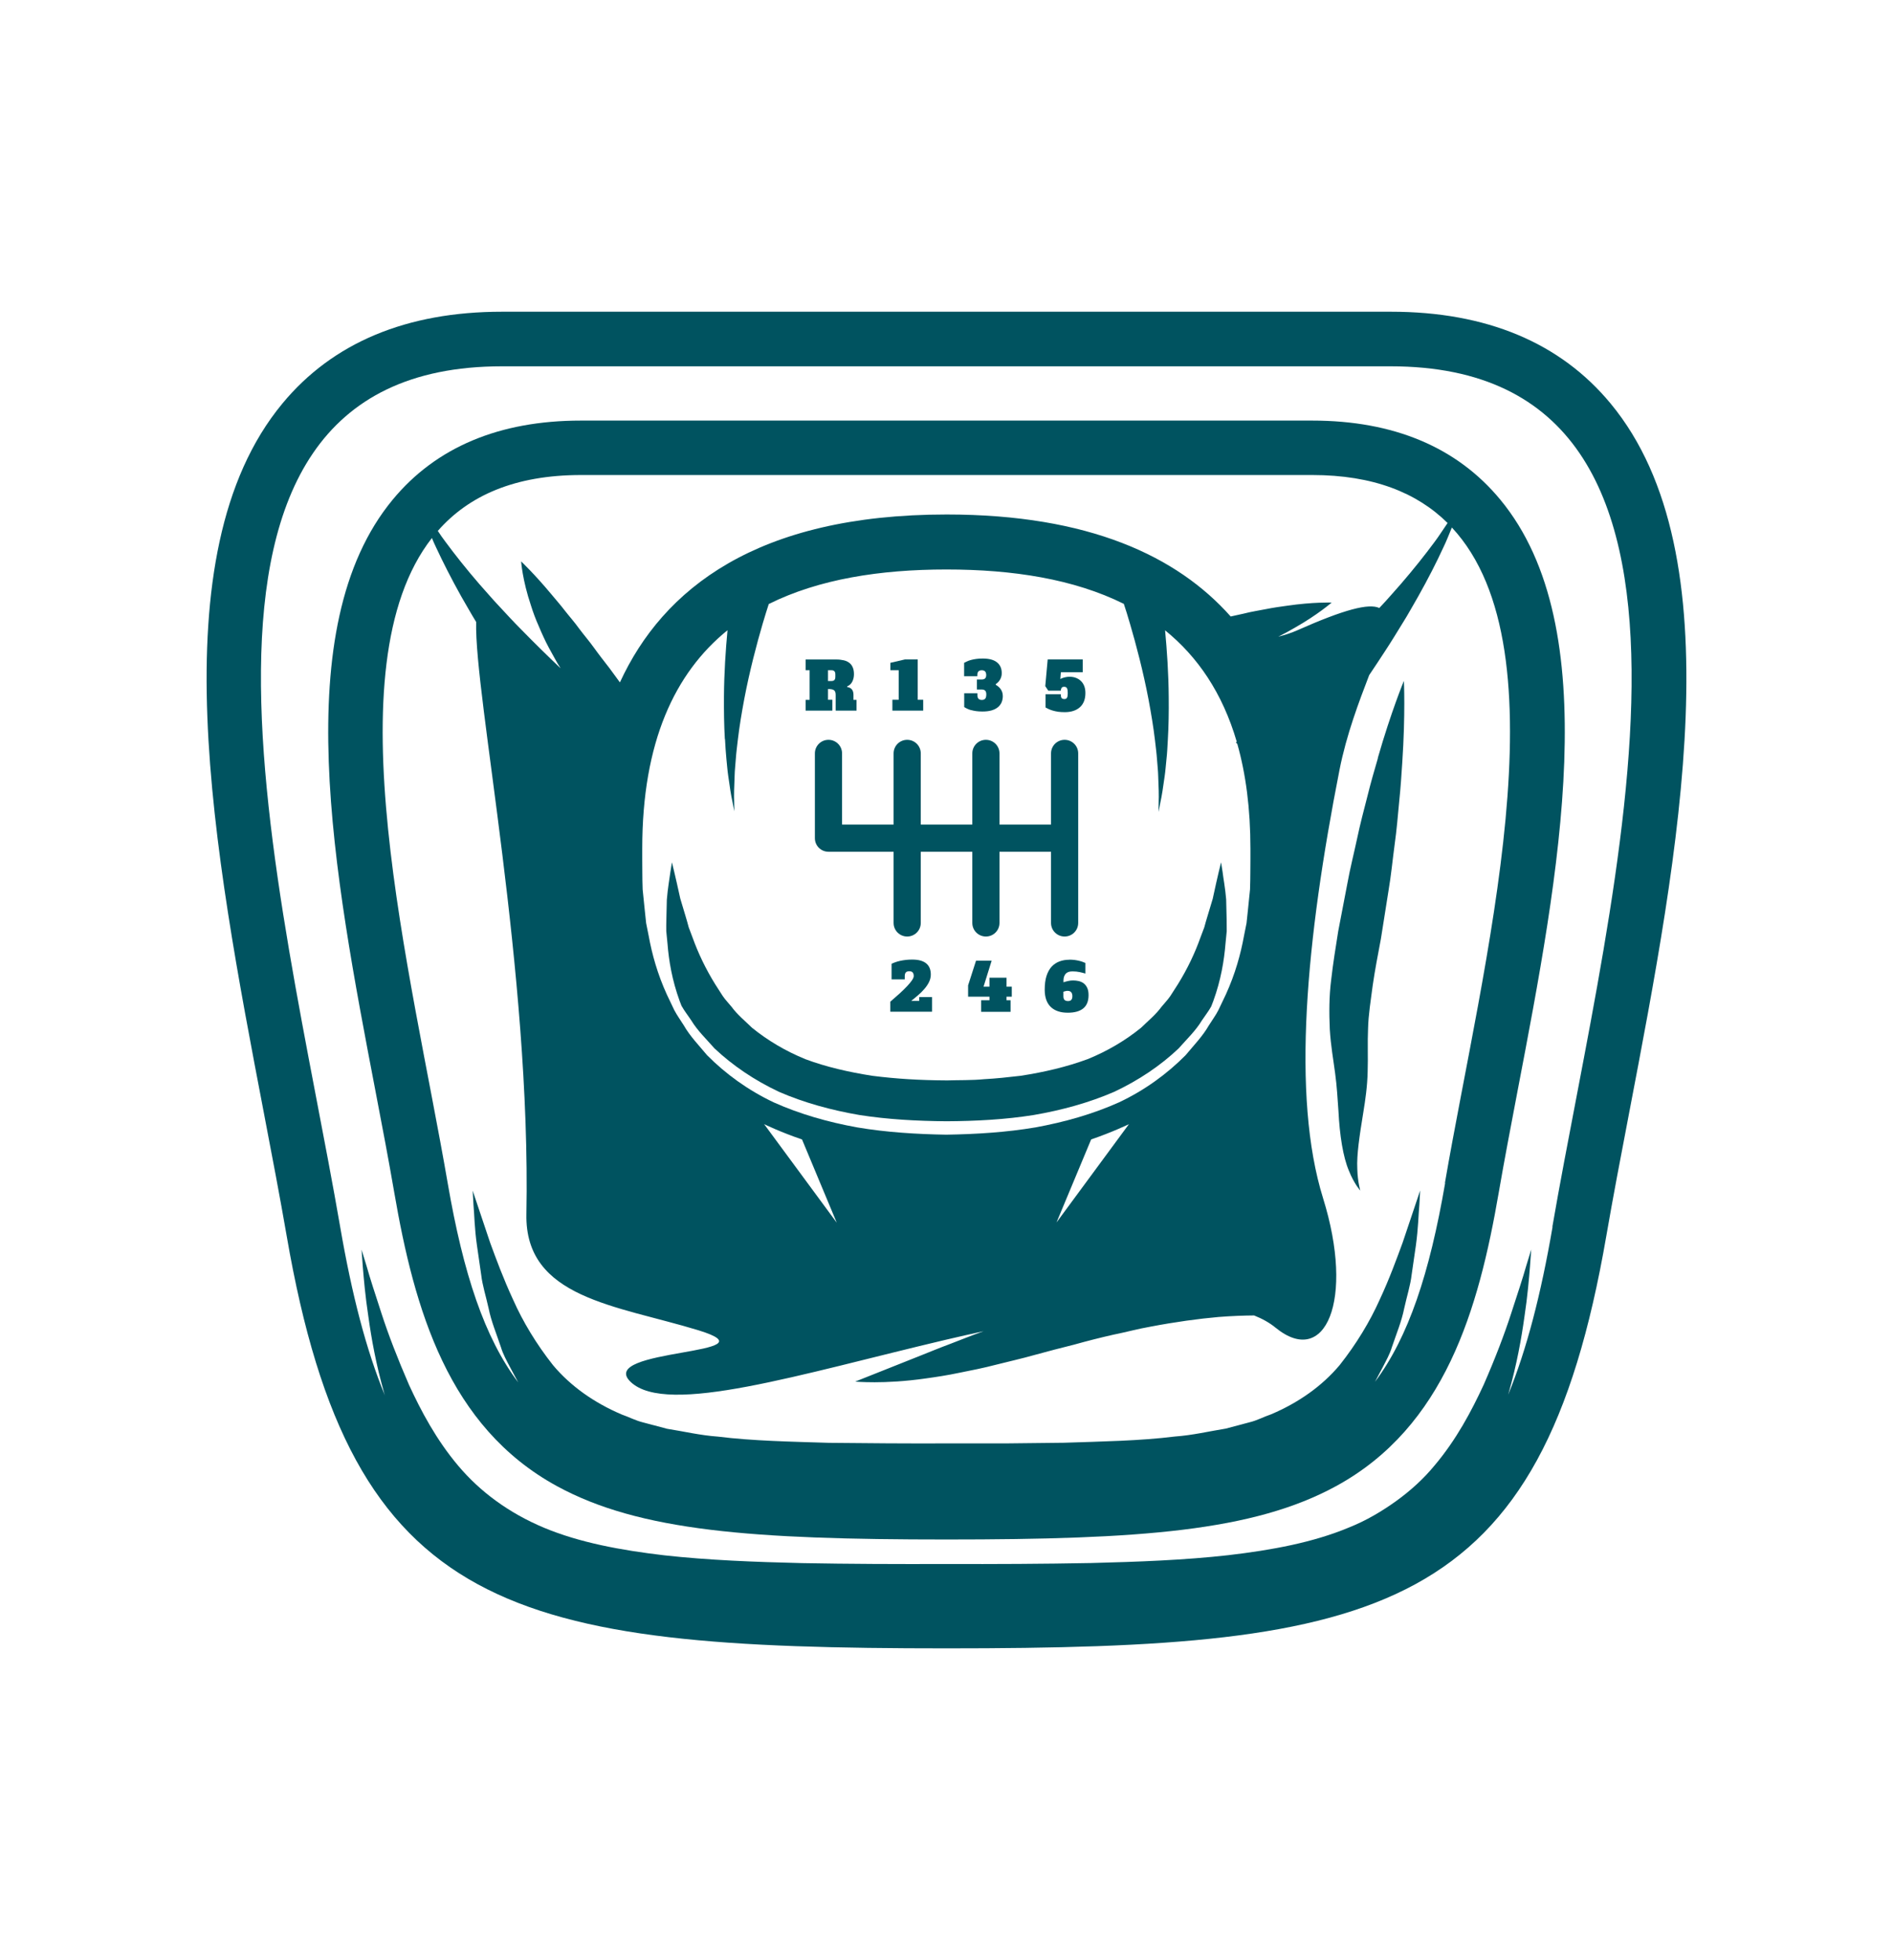 <svg xmlns="http://www.w3.org/2000/svg" id="Layer_1" viewBox="0 0 234 242.33"><defs><style>.cls-1{fill:#005360;stroke-width:0px;}</style></defs><path class="cls-1" d="M162.19,52h-90.38c-10.08,0-17.91,3.29-23.27,9.78-13.09,15.84-7.27,46.26-2.13,73.1.85,4.42,1.64,8.59,2.32,12.53,2.5,14.53,6.68,28.99,20.11,36.33,10.22,5.58,24.24,6.6,48.16,6.6s37.94-1.02,48.16-6.6c13.44-7.34,17.61-21.8,20.11-36.33.68-3.94,1.48-8.12,2.32-12.53,5.14-26.84,10.96-57.27-2.13-73.1-5.36-6.49-13.19-9.78-23.27-9.78ZM71.81,58.73h90.38c7.56,0,12.96,2.19,16.75,5.93-.04.06-.07.11-.11.17-.46.65-.92,1.41-1.51,2.19-1.16,1.57-2.57,3.35-4.16,5.19-.82.91-1.62,1.87-2.5,2.79-.05.06-.11.11-.16.17-1.3-.6-4.31.17-10.14,2.76-.76.34-1.55.58-2.35.79.73-.36,1.41-.74,2.03-1.1,2.84-1.61,4.57-3.12,4.57-3.12,0,0-2.29-.08-5.5.39-.8.11-1.68.23-2.57.41-.9.18-1.86.32-2.82.57-.52.12-1.05.24-1.59.35-6.61-7.45-17.53-12.61-35.11-12.61-23.47,0-35.07,9.2-40.39,20.76-.43-.58-.86-1.17-1.29-1.76-.64-.83-1.29-1.65-1.89-2.49-.6-.84-1.27-1.61-1.86-2.4-.57-.8-1.22-1.52-1.78-2.24-.55-.72-1.14-1.38-1.65-2-2.06-2.48-3.74-4.07-3.74-4.07,0,0,.15,2.31,1.22,5.47.25.8.56,1.65.95,2.52.37.88.78,1.8,1.27,2.71.47.82.9,1.7,1.44,2.52-1.61-1.53-3.26-3.15-4.89-4.82-.92-.92-1.79-1.87-2.66-2.81-.89-.93-1.68-1.89-2.5-2.79-1.59-1.84-3-3.62-4.16-5.19-.37-.48-.68-.94-.97-1.38,3.81-4.35,9.5-6.91,17.72-6.91ZM103.41,151.14l-8.95-12.15s2.05,1,4.68,1.89l4.28,10.26ZM89.62,91.39c.05.84.09,1.64.17,2.41.08.76.13,1.48.23,2.14.18,1.32.35,2.42.52,3.18.15.76.23,1.19.23,1.19,0,0,0-.44-.02-1.21-.03-.77,0-1.87.06-3.19.01-.66.1-1.37.15-2.12.05-.75.16-1.54.25-2.35.19-1.63.48-3.35.8-5.06.65-3.42,1.54-6.79,2.27-9.28.28-.96.54-1.77.75-2.42,6.18-3.08,13.76-4.27,21.96-4.27s15.75,1.18,21.93,4.25c.22.66.49,1.51.78,2.52.73,2.49,1.62,5.86,2.27,9.28.32,1.71.61,3.43.8,5.06.09.81.2,1.6.25,2.35.05.75.14,1.46.15,2.12.06,1.31.09,2.42.06,3.19-.01.77-.02,1.21-.02,1.21,0,0,.08-.43.23-1.19.17-.76.34-1.85.52-3.18.1-.66.15-1.38.23-2.14.09-.76.12-1.57.17-2.41.1-1.67.13-3.46.11-5.26-.02-2.93-.22-5.84-.45-8.28,4.02,3.26,7.09,7.73,8.86,13.78-.07.06-.11.09-.11.09l.18.18c1.05,3.71,1.62,8,1.62,12.95,0,0,0,.46,0,1.32-.02.86.01,2.12-.05,3.72-.08.8-.17,1.69-.27,2.65-.05.48-.1.99-.16,1.51-.1.52-.21,1.05-.32,1.6-.4,2.21-1.08,4.69-2.24,7.23-.3.63-.61,1.27-.92,1.93-.33.65-.78,1.25-1.18,1.89-.75,1.32-1.85,2.45-2.88,3.69-2.27,2.29-5.05,4.33-8.24,5.83-3.21,1.44-6.7,2.43-10.31,3.09-3.61.61-7.32.84-11.02.9-3.67-.06-7.41-.29-11.02-.9-3.6-.65-7.1-1.65-10.31-3.09-3.19-1.51-5.97-3.54-8.24-5.83-1.03-1.24-2.13-2.37-2.88-3.69-.4-.64-.84-1.24-1.18-1.89-.31-.66-.62-1.3-.92-1.93-1.16-2.54-1.84-5.02-2.24-7.23-.11-.55-.22-1.08-.32-1.6-.05-.52-.11-1.03-.16-1.51-.1-.97-.19-1.85-.27-2.65-.06-1.61-.03-2.87-.05-3.73,0-.86,0-1.32,0-1.32,0-13.18,4.02-21.71,10.54-27-.23,2.42-.42,5.29-.44,8.19-.01,1.79.01,3.58.11,5.26ZM134.87,140.88c2.62-.89,4.68-1.89,4.68-1.89l-8.95,12.15,4.28-10.26ZM178.64,146.26c-1.93,11.21-4.54,19.06-8.67,24.58.33-.6.63-1.21.95-1.79.43-.84.89-1.65,1.14-2.5.57-1.68,1.21-3.23,1.51-4.75.33-1.51.78-2.89.93-4.21.19-1.31.36-2.5.52-3.59.3-2.16.32-3.88.43-5.03.07-1.16.1-1.78.1-1.78,0,0-.79,2.34-2.16,6.43-.74,2.01-1.62,4.45-2.85,7.09-1.19,2.66-2.86,5.44-4.94,8.07-2.17,2.58-5.05,4.63-8.49,6.09-.9.3-1.72.76-2.69.99-.95.25-1.92.51-2.9.77-2.05.33-4.07.82-6.29.98-4.33.54-9.01.61-13.73.77-2.38.03-4.77.05-7.18.08-2.44,0-4.89,0-7.33,0-4.89.02-9.75-.02-14.51-.07-4.73-.15-9.4-.23-13.74-.77-2.22-.16-4.24-.65-6.29-.97-.98-.26-1.94-.52-2.9-.77-.97-.23-1.79-.68-2.69-.99-3.43-1.46-6.32-3.51-8.49-6.09-2.08-2.63-3.75-5.42-4.93-8.08-1.23-2.65-2.11-5.06-2.85-7.07-1.37-4.1-2.16-6.44-2.16-6.44,0,0,.04.62.1,1.78.11,1.16.12,2.86.43,5.01.16,1.09.33,2.29.52,3.6.15,1.33.6,2.7.93,4.21.3,1.52.95,3.07,1.51,4.75.25.85.7,1.66,1.14,2.5.33.6.65,1.24,1,1.86-4.16-5.52-6.78-13.39-8.72-24.65-4.54-26.36-14.46-63.74-1.95-79.75.16.38.32.77.52,1.17.84,1.81,1.89,3.88,3.11,6.06.6,1.02,1.19,2.1,1.84,3.15-.24,9.12,6.79,43.07,6.21,73.22-.2,10.39,11.12,11.26,21.22,14.34,10.1,3.09-12.8,2.21-8.31,6.42,4.49,4.21,20.9-.98,39-5.25,1.55-.36,3.08-.71,4.6-1.04-1.42.5-2.77,1.05-4.05,1.54-1.37.51-2.65,1.04-3.83,1.51-4.76,1.9-7.99,3.18-7.99,3.18,0,0,.88.08,2.41.08,1.53,0,3.73-.1,6.31-.47,1.29-.18,2.69-.39,4.15-.7,1.46-.29,2.99-.59,4.55-1,1.56-.4,3.17-.75,4.78-1.21,1.61-.44,3.24-.87,4.86-1.27,1.61-.45,3.22-.86,4.81-1.22,1.6-.32,3.15-.75,4.67-1.01,3.04-.58,5.89-.97,8.38-1.19,1.66-.13,3.13-.18,4.39-.19,1.01.4,1.91.9,2.64,1.5,6.17,5.05,9.82-3.37,5.89-15.99-3.93-12.63-2.1-31.98,2.03-52.96.87-4.4,2.41-8.43,3.67-11.72.67-1,1.35-2.02,2.01-3.04.73-1.11,1.42-2.25,2.11-3.37.7-1.1,1.31-2.25,1.94-3.32,1.22-2.17,2.28-4.25,3.11-6.06.43-.88.74-1.73,1.05-2.46,14.17,15.21,3.81,53.95-.86,81.04Z"></path><path class="cls-1" d="M100.73,103.63c0,.93.75,1.68,1.68,1.68h8.05v8.8c0,.93.75,1.68,1.68,1.68s1.68-.75,1.68-1.68v-8.8h6.37v8.8c0,.93.75,1.68,1.68,1.68s1.68-.75,1.68-1.68v-8.8h6.37v8.8c0,.93.75,1.68,1.68,1.68s1.68-.75,1.68-1.68v-20.96c0-.93-.75-1.68-1.68-1.68s-1.68.75-1.68,1.68v8.8h-6.37v-8.8c0-.93-.75-1.68-1.68-1.68s-1.68.75-1.68,1.68v8.8h-6.37v-8.8c0-.93-.75-1.68-1.68-1.68s-1.68.75-1.68,1.68v8.8h-6.37v-8.8c0-.93-.75-1.68-1.68-1.68s-1.68.75-1.68,1.68v10.48Z"></path><path class="cls-1" d="M134.42,130.96c-2.55.94-5.33,1.6-8.27,2.05-1.49.17-2.98.34-4.52.42-1.47.15-3.19.1-4.54.15-3.46-.02-6.24-.19-9.26-.57-2.93-.46-5.72-1.1-8.26-2.05-2.5-1.02-4.7-2.34-6.61-3.89-.87-.85-1.82-1.62-2.52-2.58-.37-.46-.79-.88-1.11-1.36-.32-.49-.62-.97-.93-1.45-1.19-1.92-2.11-3.88-2.77-5.71-.17-.46-.34-.9-.5-1.33-.11-.44-.24-.87-.36-1.28-.25-.83-.47-1.59-.68-2.27-.61-2.8-1.03-4.47-1.03-4.47,0,0-.07.41-.19,1.19-.1.78-.32,1.94-.44,3.42-.02.75-.04,1.58-.06,2.48-.01.46-.02.93-.01,1.42.05.49.1,1,.15,1.52.16,2.11.57,4.54,1.5,7.1.08.2.16.41.24.62,0,.01.01.02.02.03.34.61.79,1.17,1.19,1.78.76,1.25,1.85,2.29,2.86,3.44,2.24,2.11,4.93,3.94,7.97,5.37,3.08,1.34,6.46,2.27,9.96,2.87,3.52.55,7.11.74,10.76.77,3.63-.02,7.25-.21,10.76-.77,3.5-.6,6.87-1.53,9.96-2.87,3.04-1.43,5.74-3.25,7.97-5.37,1.01-1.15,2.11-2.19,2.86-3.44.39-.59.83-1.14,1.16-1.74.09-.23.18-.47.27-.7.93-2.56,1.33-4.98,1.5-7.09.05-.53.1-1.03.15-1.52,0-.5,0-.98-.01-1.44-.02-.91-.04-1.74-.06-2.49-.12-1.46-.35-2.6-.44-3.38-.13-.78-.19-1.2-.19-1.2,0,0-.42,1.64-1.03,4.5-.2.68-.43,1.44-.68,2.26-.12.41-.25.82-.36,1.26-.16.43-.33.87-.5,1.33-.65,1.83-1.57,3.79-2.76,5.71-.3.47-.61.95-.93,1.45-.32.48-.74.9-1.11,1.36-.7.96-1.65,1.73-2.52,2.58-1.91,1.55-4.12,2.87-6.62,3.89Z"></path><path class="cls-1" d="M171.93,38.54H62.07c-11.8,0-20.94,3.82-27.17,11.36-15.48,18.72-8.47,55.35-2.29,87.66,1.03,5.38,2,10.46,2.83,15.26,8.07,46.8,27.65,50.98,81.56,50.98s73.49-4.18,81.56-50.98c.83-4.8,1.8-9.88,2.83-15.26,6.18-32.31,13.19-68.94-2.29-87.66-6.23-7.54-15.37-11.36-27.17-11.36ZM191.92,151.67c-1.44,8.37-3.2,15.18-5.49,20.77.01-.05.03-.09.04-.14,1.04-3.63,1.6-6.85,1.97-9.49.4-2.64.56-4.72.68-6.14.1-1.42.16-2.18.16-2.18,0,0-.22.73-.64,2.09-.38,1.36-1.04,3.35-1.85,5.84-.81,2.5-1.94,5.48-3.38,8.77-1.5,3.25-3.39,6.82-6.09,10.01-1.33,1.62-2.92,3.07-4.7,4.36-1.78,1.28-3.73,2.45-5.93,3.32-4.36,1.82-9.46,2.77-14.86,3.4-5.41.61-11.13.82-16.98.97-5.87.11-11.83.14-17.86.12-6.01.02-12,0-17.86-.11-5.85-.14-11.58-.36-16.99-.96-5.39-.63-10.5-1.58-14.86-3.4-4.36-1.82-7.94-4.47-10.64-7.68-2.7-3.2-4.6-6.77-6.09-10.02-1.43-3.29-2.57-6.27-3.38-8.77-.81-2.5-1.46-4.47-1.84-5.84-.41-1.36-.64-2.09-.64-2.09,0,0,.06.76.16,2.18.12,1.41.29,3.5.69,6.14.37,2.64.93,5.85,1.97,9.49.02.07.04.15.07.22-2.31-5.6-4.08-12.44-5.53-20.84-7.2-41.78-25.57-106.4,19.99-106.4h109.86c45.56,0,27.2,64.62,19.99,106.4Z"></path><path class="cls-1" d="M170.33,93.73c-.42,1.44-.88,3.01-1.29,4.68-.42,1.66-.9,3.42-1.28,5.25-.39,1.83-.87,3.7-1.22,5.64-.37,1.93-.74,3.89-1.12,5.84-.31,1.96-.64,3.97-.87,6.01-.26,2.03-.26,4.1-.17,6.11.12,2.03.45,3.82.66,5.44.22,1.6.3,3.15.41,4.66.15,3.01.57,5.68,1.29,7.38.34.86.71,1.48.97,1.88.28.39.43.59.43.59,0,0-.05-.25-.15-.71-.09-.46-.19-1.14-.21-1.99-.09-1.71.27-4.06.75-7.02.24-1.47.49-3.16.53-4.99.06-1.8-.03-3.6.05-5.32.04-1.73.34-3.52.58-5.38.27-1.86.64-3.78,1.01-5.74.31-1.97.63-3.94.93-5.88.33-1.93.51-3.86.76-5.72.26-1.85.41-3.66.57-5.37.18-1.71.28-3.33.38-4.83.4-6,.2-10.08.2-10.08,0,0-1.57,3.77-3.23,9.55Z"></path><polygon class="cls-1" points="111.09 86.52 110.31 86.52 110.31 87.86 114.12 87.86 114.12 86.52 113.44 86.52 113.44 81.53 111.87 81.53 110.06 81.95 110.06 82.87 111.09 82.87 111.09 86.52"></polygon><path class="cls-1" d="M112.12,121.94c-.25.27-.56.57-.91.89-.35.32-.74.66-1.16,1.02v1.24h5.16v-1.81h-1.58v.47h-.99c.26-.21.53-.44.82-.68.28-.24.55-.5.78-.77.24-.27.44-.56.59-.86.15-.3.23-.62.23-.95,0-.61-.19-1.07-.57-1.38-.38-.31-.95-.47-1.72-.47-.27,0-.53.01-.78.04-.26.03-.5.07-.73.12-.23.05-.43.11-.59.17-.17.06-.32.12-.46.19v1.93h1.63v-.41c0-.21.05-.36.14-.46.09-.09.23-.14.42-.14s.32.05.41.14c.09.1.14.25.14.46,0,.13-.07.3-.21.51-.14.21-.34.45-.59.72Z"></path><path class="cls-1" d="M120.03,87.79c.18.05.39.1.62.13.23.03.49.05.78.05.43,0,.8-.04,1.12-.13.32-.09.58-.22.79-.39.21-.17.36-.37.47-.61.1-.24.15-.5.15-.78,0-.2-.03-.38-.09-.53-.06-.15-.13-.28-.22-.39-.09-.11-.18-.2-.28-.28s-.19-.14-.28-.19v-.08c.08-.06.16-.13.25-.21.09-.08.17-.18.24-.29.07-.11.13-.23.18-.38.05-.14.07-.31.07-.49,0-.57-.2-1.02-.59-1.33-.39-.31-.97-.47-1.74-.47-.31,0-.59.01-.83.05-.24.03-.46.08-.65.13-.19.05-.35.11-.49.18-.14.06-.26.12-.35.17v1.66h1.63v-.14c0-.21.05-.37.14-.46.09-.09.23-.14.41-.14s.32.05.41.14c.09.09.14.25.14.46,0,.17-.04.3-.13.4-.09.1-.24.14-.44.14h-.58v1.24h.59c.2,0,.35.05.44.15.09.1.13.25.13.45,0,.26-.05.44-.14.54-.09.1-.23.15-.41.15s-.32-.05-.41-.14c-.09-.09-.14-.25-.14-.46v-.23h-1.63v1.71c.1.07.22.13.36.2.14.07.3.13.48.18Z"></path><polygon class="cls-1" points="120.65 118.78 119.67 121.83 119.67 123.23 122.31 123.23 122.31 123.67 121.28 123.67 121.28 125.1 124.92 125.1 124.92 123.67 124.42 123.67 124.42 123.23 125.07 123.23 125.07 121.99 124.42 121.99 124.42 120.88 122.31 120.88 122.31 121.99 121.58 121.99 122.58 118.78 120.65 118.78"></polygon><path class="cls-1" d="M132.2,118.66c-.46,0-.87.07-1.24.21-.37.14-.7.36-.97.65-.27.3-.48.68-.63,1.15-.15.47-.22,1.04-.22,1.71,0,.48.07.9.2,1.26.13.36.33.65.57.88.25.23.55.41.9.52.35.12.75.17,1.19.17.82,0,1.45-.17,1.89-.52.44-.35.67-.9.67-1.65,0-.36-.05-.65-.16-.89s-.25-.42-.43-.56c-.18-.14-.38-.23-.61-.29-.23-.05-.47-.08-.71-.08-.2,0-.41.02-.62.07-.22.05-.41.1-.57.16v-.24c0-.33.09-.59.26-.8.18-.21.46-.31.85-.31.33,0,.63.03.9.09.28.06.51.12.7.18v-1.31c-.1-.04-.22-.09-.35-.14-.13-.05-.27-.09-.44-.13-.16-.04-.34-.07-.54-.1-.2-.02-.41-.04-.64-.04ZM131.74,122.53c.09-.02.17-.02.24-.02.38,0,.58.22.58.66,0,.21-.05.36-.14.46-.09.1-.23.14-.41.14s-.32-.05-.42-.14c-.09-.09-.14-.25-.14-.46v-.55c.1-.04.2-.07.29-.08Z"></path><path class="cls-1" d="M102.89,86.52h-.54v-1.33c.17,0,.31.01.43.03.12.02.22.05.3.11.08.05.14.13.17.23.04.1.05.23.05.39v1.91h2.58v-1.33h-.38v-.63c0-.56-.26-.88-.78-.96v-.08c.27-.11.48-.29.62-.56.14-.26.22-.58.22-.94,0-.34-.05-.62-.15-.85-.1-.23-.24-.42-.43-.56-.18-.14-.41-.25-.68-.31-.27-.06-.57-.1-.9-.1h-3.81v1.33h.49v3.66h-.49v1.33h3.3v-1.33ZM102.35,82.87h.44c.16,0,.27.04.35.12.08.08.12.21.12.4v.29c0,.18-.04.32-.12.4-.08.08-.2.12-.35.12h-.44v-1.33Z"></path><path class="cls-1" d="M131.57,86.43c-.18,0-.3-.05-.36-.15-.06-.1-.08-.25-.08-.44h-1.89v1.63c.11.06.24.13.39.2.15.07.32.13.52.19.2.06.41.1.65.14.24.03.51.05.81.05.81,0,1.44-.21,1.89-.62.45-.41.67-.99.67-1.75,0-.3-.04-.57-.13-.82-.09-.25-.22-.46-.39-.63-.17-.18-.38-.31-.62-.41-.25-.1-.53-.15-.85-.15-.17,0-.36.03-.58.08-.21.05-.39.12-.53.2l.07-.84h2.7v-1.58h-4.33l-.3,3.3.37.56h1.55c0-.12.03-.23.09-.33.06-.1.17-.15.33-.15s.28.06.35.19c.06.12.09.32.09.6,0,.26-.03.45-.09.56-.06.11-.17.17-.33.17Z"></path></svg>